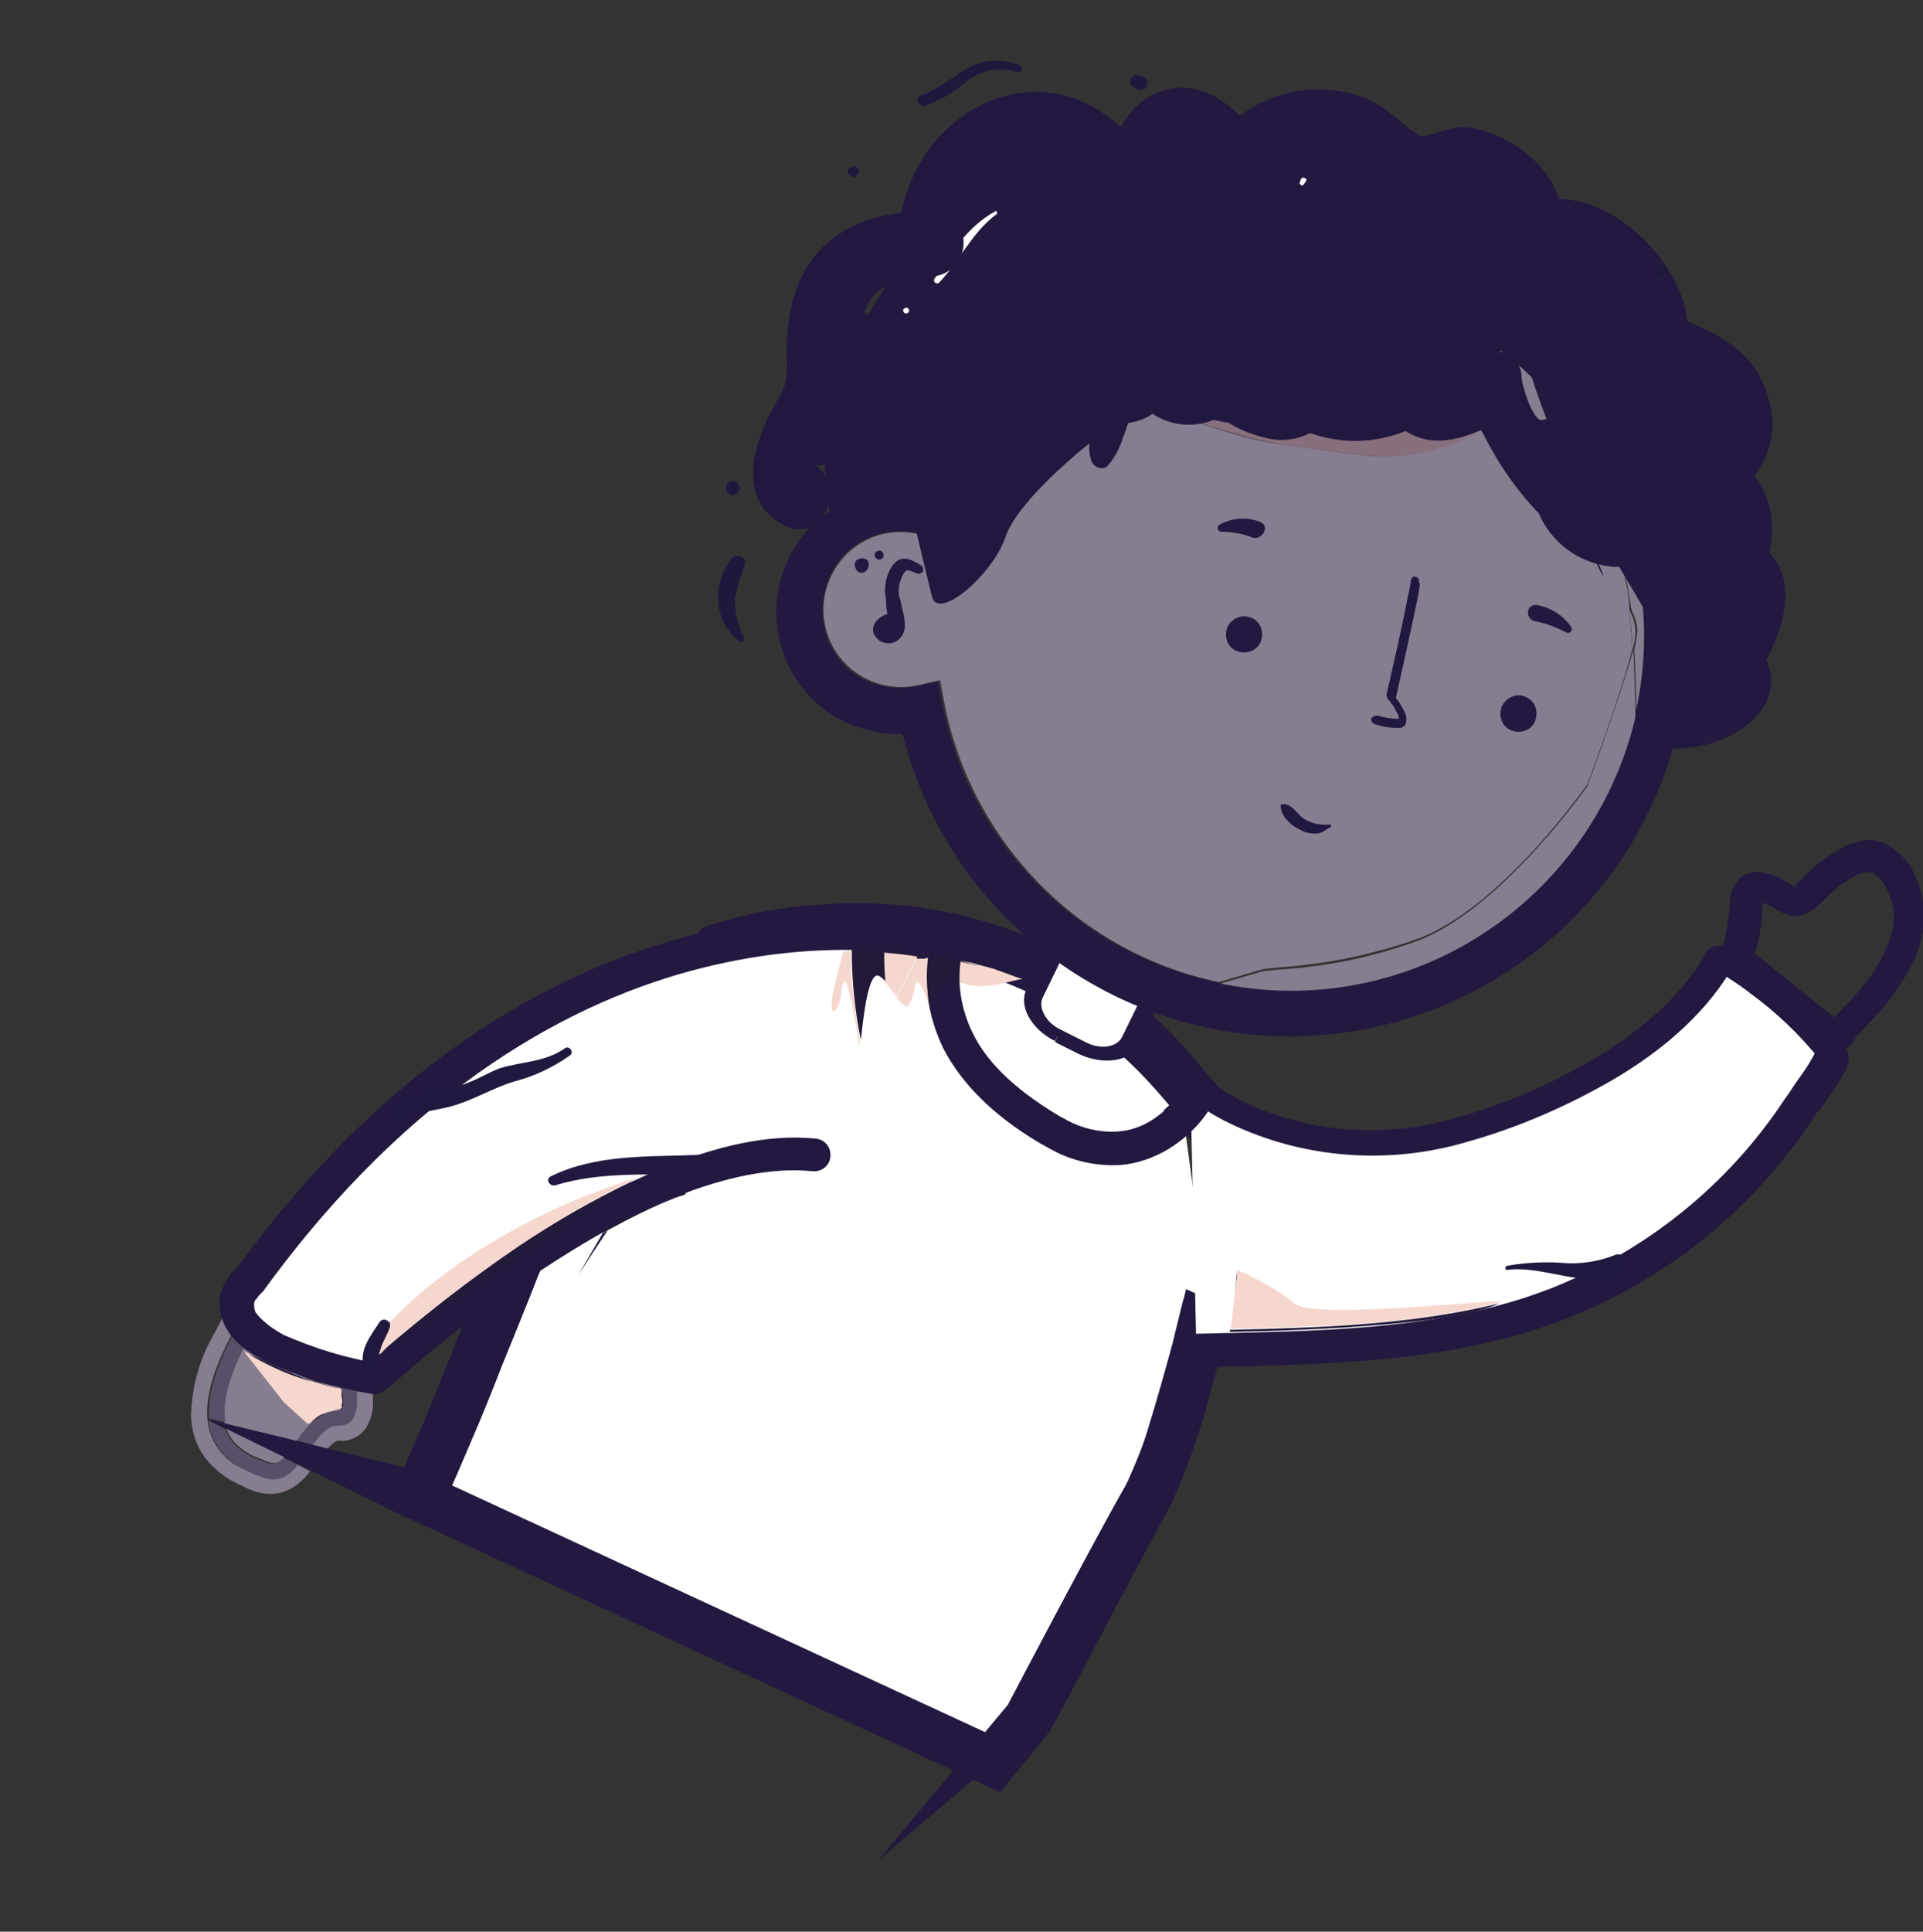 <?xml version="1.0" encoding="utf-8"?>
<!-- Generator: Adobe Illustrator 24.2.1, SVG Export Plug-In . SVG Version: 6.00 Build 0)  -->
<svg version="1.1" id="Layer_1" xmlns="http://www.w3.org/2000/svg" xmlns:xlink="http://www.w3.org/1999/xlink" x="0px" y="0px"
	 viewBox="0 0 189.2 190" style="enable-background:new 0 0 189.2 190;" xml:space="preserve">
<rect x="0" y="0" width="189.2" height="190" fill="#333333" stroke="none"/>
<style type="text/css">
	.st0{clip-path:url(#SVGID_2_);}
	.st1{fill:#877D90;}
	.st2{fill:#FFFFFF;}
	.st3{fill:#231940;}
	.st4{fill:#5A4F68;}
	.st5{fill:#20183E;}
	.st6{clip-path:url(#SVGID_4_);}
	.st7{clip-path:url(#SVGID_6_);}
	.st8{fill:#231A3B;}
	.st9{fill:#F6D7CE;}
	.st10{clip-path:url(#SVGID_8_);}
	.st11{fill:#20193B;}
	.st12{fill:#886F7D;}
	.st13{fill:#22193A;}
	.st14{fill:#1F183D;}
	.st15{fill:#22183F;}
</style>
<g id="Layer_2_1_">
	<g id="Layer_1-2">
		<g>
			<defs>
				<rect id="SVGID_1_" x="-133.9" y="-50.7" width="396.9" height="566.9"/>
			</defs>
			<clipPath id="SVGID_2_">
				<use xlink:href="#SVGID_1_"  style="overflow:visible;"/>
			</clipPath>
			<g class="st0">
				<path class="st1" d="M142.5,31.4c2.1,1,4,2.2,5.8,3.6l0.2,0.6c-1.3,1.7-3,3.1-4.8,4.2l-0.1,0.1c-2.8,1.5-6,2.4-9.2,2.5l0,0
					c-1.9,0.4-3.9,0.4-5.8,0c-3.6-0.4-7.2-1-10.7-1.9h-0.1c-0.2,0-1.1-0.2-2-0.3c-0.5,0-1,0-1.5,0.1l0.4,0.2
					c2.4,0.8,8.2,2.9,11.4,3.2c3.5,0.4,7,1.2,10.5,1.2c3.8-0.2,7.5-1.4,10.6-3.5l2.5-1.6c1.2,3.4,4.3,12.8,6.3,14.8
					c1.7,1.6,3.1,3.3,4.3,5.3c0.1,1.1,0.2,2.5,0.3,3.9c-1,4.2-4.4,13.3-4.4,13.3s-8.6,12.4-16.9,15.3s-14.1,2.6-15.3,3l-4.1,1.2
					c-13.7-2.9-24.3-13.7-27-27.5l-0.4-2.2l-2.2,0.5c-4.1,0.9-8.2-1.7-9.1-5.8c-0.9-4.1,1.7-8.2,5.8-9.1c1.4-0.3,2.9-0.2,4.2,0.3
					l2.1,0.8l0.7-2.1c0.5-1.5,1.1-3,1.8-4.4C104.5,29.9,125.4,22.9,142.5,31.4 M149.4,38.5c0,0,0.1,0.3,0.2,0.7
					C149.5,38.8,149.4,38.6,149.4,38.5 M159.9,56.5l1.9,3.3c0.3,3.6,0,7.2-0.8,10.8c0-2.2-0.1-4.6-0.2-6.8c0.2-0.6,0.2-1.1,0.3-1.7
					c0-0.8-0.3-1.5-0.6-2.2C160.3,58.8,160.2,57.7,159.9,56.5L159.9,56.5"/>
				<path class="st2" d="M118.9,127.9c-0.3,0.7-3.3,14.4-6.2,19.5S101.2,169,101.2,169l-3.6,4.3c0,0-57.1-26.4-56.6-26.2
					s9.8-23.4,9.8-23.4l19.7-30.5c0,0,26.2-9.2,44.9,12.4s0.7,1.9,0.7,1.9"/>
				<path class="st3" d="M121.1,128.8l-1.2-0.5l1.3,0.4L121.1,128.8l-1.2-0.5l1.3,0.4c0,0.1-0.1,0.4-0.2,0.9
					c-0.4,1.6-1.2,4.9-2.2,8.4c-0.9,3.4-2.1,6.7-3.5,9.8c-0.1,0.3-0.3,0.5-0.4,0.8c-1.4,2.5-4.3,7.9-6.8,12.7
					c-1.3,2.4-2.4,4.6-3.3,6.2l-1.4,2.6l-0.1,0.2l-4.9,6l-1.7-0.8l-56.6-26.2l1-2.2l1.1-2.2l-1.1,2.2l-0.3-2.4c0.5,0,0.9,0,1.3,0.2
					l-1.1,2.2l-0.3-2.4l0.3,2.4l-1.5-1.9c0.3-0.3,0.8-0.4,1.2-0.5l0.3,2.4l-1.5-1.9l1.2,1.6l-1.6-1.2c0.1-0.1,0.2-0.3,0.4-0.4
					l1.2,1.6l-1.6-1.2l0.7,0.5l-0.7-0.5l0,0l0.7,0.5l-0.7-0.5l0,0l0.2-0.4c0.5-0.9,1.3-2.9,2.3-5.1c1.4-3.4,3.2-7.8,4.5-11.2
					c0.7-1.7,1.3-3.2,1.7-4.3s0.7-1.7,0.7-1.7l0.1-0.2L69,91.3l0.8-0.3c3.5-1.1,7.1-1.8,10.7-2c8-0.7,16.1,0.8,23.3,4.3
					c5.2,2.6,9.8,6.2,13.6,10.7c3.2,3.8,5.4,6.3,6.7,7.9c0.7,0.8,1.1,1.4,1.5,1.8c0.1,0.2,0.3,0.3,0.4,0.5c0.1,0.1,0.1,0.2,0.2,0.3
					c0.1,0.1,0.1,0.3,0.2,0.4c0.1,0.2,0.1,0.4,0.1,0.6c0,0.5,0,0.9-0.2,1.3c-0.3,0.5-0.7,0.9-1.2,1.1c-0.3,0.1-0.7,0.2-1,0.2
					c-0.3,0-0.5,0-0.8-0.1l-0.3-0.1c-0.2-0.1-0.3-0.2-0.5-0.3l-0.4-0.3c-0.4-0.4-1.1-1.1-1.9-1.9c-2.3-2.5-5.7-6.2-5.7-6.2l3.6-3.3
					l1.1,1.3l4,4.3c0.7,0.7,1.3,1.4,1.7,1.8c0.2,0.2,0.4,0.4,0.5,0.5l0.1,0.1l-0.7,0.9l0.7-0.9h0.1l-0.7,0.9l0.7-0.9l-1.3,1.7l1-1.9
					c0.1,0.1,0.2,0.1,0.3,0.2l-1.3,1.7l1-1.9l-1.1,2.1l0.2-2.4c0.3,0,0.6,0.1,0.8,0.2l-1.1,2.1l0.2-2.4l-0.2,2.4l-1-2.2
					c0.4-0.2,0.8-0.2,1.2-0.2l-0.2,2.4l-1-2.2l1,2.2l-2.2-1.1c0.3-0.5,0.7-0.9,1.2-1.1l1,2.2l-2.2-1.1l2.2,1.1l-2.4,0.2
					c0-0.5,0-0.9,0.2-1.3l2.2,1.1l-2.4,0.2l2.4-0.2l-2.1,1c-0.1-0.2-0.2-0.5-0.2-0.8l2.4-0.2l-2.1,1l1.6-0.7l-1.5,1
					c-0.1-0.1-0.1-0.2-0.1-0.2l1.6-0.7l-1.5,1l0.2-0.1l-0.2,0.1l0,0l0.2-0.1l-0.2,0.1c0,0-0.2-0.3-0.6-0.7c-1.1-1.3-3.4-4.1-7.7-9
					c-3.4-3.9-7.5-7.2-12.1-9.5c-6.5-3.1-13.6-4.5-20.8-3.9c-2.3,0.1-4.6,0.5-6.9,1c-0.8,0.2-1.5,0.4-1.9,0.5l-0.5,0.1h-0.1l0,0
					l-0.1-0.3l0.1,0.3l0,0l-0.1-0.3l0.1,0.3l-0.8-2.3l2,1.3L53,125l-2-1.3l2.3,0.9c0,0-1.8,4.6-3.9,9.7c-1,2.6-2.1,5.3-3.1,7.6
					s-1.8,4.3-2.4,5.4c-0.1,0.3-0.3,0.6-0.5,0.9c-0.1,0.2-0.3,0.4-0.4,0.5c-0.4,0.4-1,0.7-1.6,0.8c-0.5,0-0.9,0-1.4-0.2l-19.5-9.7
					l21.2,5.2c0.1,0,0.2,0,0.2,0.1l0.1,0.1l0.3,0.1c3.9,1.8,56.4,26.1,56.4,26.1l-1,2.2L86.4,183l13-15.6l1.9,1.5l-2.2-1.1
					c0,0,8.6-16.4,11.6-21.6c0.1-0.2,0.2-0.4,0.3-0.6c0.7-1.6,1.4-3.2,1.9-4.9c0.9-2.9,1.8-6.1,2.5-8.7c0.3-1.3,0.6-2.4,0.8-3.3
					c0.1-0.4,0.2-0.8,0.3-1.1l0.1-0.4c0-0.1,0.1-0.3,0.1-0.4L121.1,128.8z"/>
				<path class="st1" d="M33.5,136.4c0.1,0.5,0.1,1,0.1,1.6c0,0.3,0,0.5-0.1,0.8l0,0h-0.1c-0.8,0-1.6,0.2-2.2,0.7
					c-0.5,0.4-1,0.9-1.4,1.4c-0.2,0.3-0.4,0.6-0.7,0.9l-7-1.7c-0.3-1.4,0-3.7,1.7-7.2c0.1-0.2,0.2-0.4,0.3-0.6
					c1.4,0.9,2.9,1.8,4.4,2.5c0.8,0.4,1.7,0.8,2.5,1.1C31.9,136.1,32.7,136.3,33.5,136.4 M22.3,140.5l5.7,2.8l-0.1,0.1
					c-0.2,0.3-0.5,0.5-0.9,0.5c-0.2,0-0.4,0-0.6-0.1c-0.5-0.2-1-0.4-1.5-0.6c-0.6-0.3-1.2-0.7-1.7-1.2
					C22.8,141.6,22.4,141,22.3,140.5"/>
				<path class="st3" d="M29.1,141.7c-0.4,0.6-0.8,1.1-1.2,1.6l-5.7-2.8c0-0.1,0-0.1,0-0.2c0-0.1-0.1-0.2-0.1-0.3L29.1,141.7z"/>
				<path class="st1" d="M35.4,133.4c0.4,0.2,0.7,0.5,0.8,0.9c0.2,0.7,0.3,1.3,0.4,2c0.1,0.6,0.1,1.2,0.1,1.8c0,0.7-0.2,1.4-0.5,2
					c-0.2,0.5-0.6,0.9-1.1,1.2c-0.5,0.3-1.1,0.5-1.8,0.4l-0.3,0.1c-0.3,0.2-0.5,0.4-0.8,0.7l-1.6-0.4c0.8-1,1.6-1.9,2.6-1.9
					c3,0.1,1.3-5.5,1.3-5.5c-1.2,0.5-3.4-0.3-5.5-1.3c-1.9-1-3.8-2.1-5.5-3.4c-2.5,4.3-3.3,7.4-3.1,9.6h-0.1h0.1
					c0.2,2.2,1.6,4.1,3.6,4.9c0.5,0.3,1.1,0.5,1.6,0.7c1.6,0.5,2.6-0.2,3.5-1.2l1.4,0.7c-0.3,0.4-0.5,0.7-0.9,1
					c-0.5,0.5-1.2,0.9-1.9,1.1c-0.8,0.2-1.7,0.2-2.6-0.1c-0.6-0.2-1.2-0.5-1.8-0.8c-0.9-0.4-1.8-1.1-2.5-1.8c-1.3-1.3-2-3.1-2-5
					c0.1-2.7,0.8-5.3,2.1-7.6c0.4-0.7,0.7-1.4,1.2-2.2c0.2-0.4,0.6-0.6,1-0.7c0.3-0.1,0.7,0,1,0.1c0.1,0,0.1,0.1,0.2,0.1l0.1,0.1
					c1.7,1.2,3.4,2.2,5.2,3.1l0,0c0.9,0.5,1.8,0.8,2.8,1.1c0.3,0.1,0.7,0.2,1,0.2c0.2,0,0.3,0,0.5,0
					C34.5,133.2,34.9,133.2,35.4,133.4 M35.2,136.1l-0.5-1.4L35.2,136.1z"/>
				<path class="st3" d="M32.3,142.5l-0.2,0.3c-0.4,0.5-0.9,1.2-1.4,1.9l-1.4-0.7c0.5-0.6,1-1.3,1.4-1.9L32.3,142.5z M20.5,139.6
					L20.5,139.6h-0.1H20.5z"/>
				<path class="st4" d="M34.7,134.7c0,0,1.6,5.6-1.3,5.5c-1.1,0-1.9,0.9-2.6,1.9l-1.6-0.4c0.2-0.3,0.4-0.6,0.7-0.9
					c0.4-0.5,0.9-1,1.4-1.4c0.6-0.5,1.4-0.7,2.2-0.7h0.1l0,0c0.1-0.2,0.2-0.5,0.1-0.8c0-0.5,0-1-0.1-1.6c-0.9-0.1-1.7-0.3-2.5-0.6
					c-0.9-0.3-1.7-0.7-2.5-1.1c-1.5-0.8-3-1.6-4.4-2.5c-0.1,0.2-0.2,0.4-0.3,0.6c-1.7,3.5-2,5.8-1.7,7.2l-1.6-0.4
					c-0.2-2.2,0.6-5.3,3.1-9.6c1.8,1.2,3.6,2.4,5.5,3.4C31.3,134.4,33.4,135.2,34.7,134.7 M20.5,139.7l1.7,0.9
					c0.2,0.6,0.5,1.1,0.9,1.5c0.5,0.5,1.1,0.9,1.7,1.2c0.5,0.2,1,0.4,1.5,0.6c0.2,0.1,0.4,0.1,0.6,0.1c0.4-0.1,0.7-0.3,0.9-0.5
					l0.1-0.1l1.4,0.7c-0.9,1.1-1.9,1.8-3.5,1.2c-0.6-0.2-1.1-0.4-1.6-0.7C22.1,143.7,20.7,141.8,20.5,139.7"/>
				<path class="st3" d="M30.7,142.1c-0.5,0.6-0.9,1.3-1.4,1.9l-1.4-0.7c0.4-0.5,0.9-1,1.2-1.6L30.7,142.1z M22.1,140
					c0,0.1,0,0.2,0.1,0.3c0,0.1,0,0.1,0,0.2l-1.7-0.8l0,0L22.1,140z"/>
				<path class="st2" d="M117.1,106c7.5,6.3,17.9,7.5,27.1,4.8c8.9-2.6,19.9-8,24.9-16.1c0.1-0.2,0.3-0.5,0.4-0.7
					c4.3,2.4,8,5.6,11.1,9.4c0.3,0.4-2.9,4.8-3.1,5.2c-5.8,8.8-14.2,15.5-24,19.3c-11.3,4.3-23.8,4.2-35.8,4.4L117.1,106z"/>
				<path class="st3" d="M117.8,105.4c1.4,1.2,3,2.2,4.6,3c6.6,3.1,14.1,3.6,21,1.5c4.7-1.3,9.3-3.3,13.5-5.8
					c4.4-2.6,8.1-5.8,10.5-9.6c0.1-0.2,0.2-0.4,0.3-0.6c0.4-0.8,1.4-1.1,2.2-0.7c0,0,0,0,0,0c4.5,2.5,8.4,5.8,11.6,9.8
					c0.3,0.3,0.4,0.7,0.4,1.1c0,0.3-0.1,0.5-0.2,0.8c-0.1,0.2-0.1,0.4-0.2,0.5c-0.5,1-1.1,1.9-1.8,2.8c-0.3,0.5-0.6,0.9-0.9,1.2
					l-0.4,0.6c-6,9.1-14.6,16-24.8,19.9c-11.7,4.4-24.4,4.3-36.3,4.6c-0.9,0-1.6-0.7-1.7-1.6s0.7-1.6,1.6-1.7l0,0
					c12-0.3,24.3-0.2,35.2-4.4c9.5-3.7,17.6-10.2,23.2-18.7l0.5-0.7c0.3-0.5,0.8-1.2,1.3-1.9s0.9-1.4,1.1-1.8l0.1-0.2l0,0l0.8,0.2
					l-0.8-0.1v-0.2l0.8,0.2l-0.8-0.1l1.4,0.1l-1.3,0.2v-0.4l1.4,0.1l-1.3,0.2l1.5-0.3l-1.2,0.9c-0.1-0.2-0.2-0.4-0.3-0.6l1.5-0.3
					l-1.2,0.9c-2-2.5-4.3-4.7-6.9-6.6c-1-0.8-2-1.4-2.6-1.8c-0.3-0.2-0.6-0.3-0.8-0.4l-0.2-0.1h-0.1l0.8-1.4l1.4,0.8
					c-0.1,0.3-0.3,0.5-0.5,0.8c-2.7,4.4-6.9,7.9-11.5,10.6c-4.5,2.6-9.3,4.7-14.3,6.1c-7.7,2.3-16.1,1.7-23.4-1.8
					c-1.9-0.9-3.6-2.1-5.2-3.4c-0.7-0.5-0.8-1.6-0.3-2.3C115.9,104.9,117,104.8,117.8,105.4C117.7,105.4,117.7,105.4,117.8,105.4"/>
				<path class="st2" d="M91.1,92.5c0,0-36-8.6-66.6,33.6c0,0-6.8,5.8,12.4,9.6c0,0,25.6-24,43.1-22.1L91.1,92.5z"/>
				<path class="st3" d="M90.7,94.1L90.7,94.1c-0.4-0.1-9.2-2-21.6,1.1s-28.4,11.4-43.2,31.8l-0.3,0.3l-0.4-0.5l0.4,0.5l0,0
					l-0.4-0.5l0.4,0.5c-0.2,0.2-0.3,0.4-0.5,0.6c-0.1,0.2-0.1,0.3-0.1,0.5c0,0.4,0.1,0.7,0.4,1c0.7,0.8,1.6,1.4,2.5,1.9
					c3,1.3,6.1,2.3,9.4,2.8l-0.3,1.6l-1.1-1.2c4.8-4.3,9.8-8.3,15.2-11.9c4.5-3.1,9.3-5.7,14.3-7.8c5-2,10.1-3.3,14.9-2.8
					c0.9,0.1,1.5,0.9,1.4,1.8c-0.1,0.9-0.9,1.5-1.8,1.4c-4-0.4-8.6,0.6-13.4,2.5c-7.1,2.9-14.2,7.7-19.6,11.7
					c-2.7,2-4.9,3.9-6.5,5.2l-1.8,1.6l-0.5,0.4l-0.2,0.1c-0.4,0.4-0.9,0.5-1.4,0.4c-3.5-0.6-6.9-1.6-10.2-3.1
					c-2.3-1.1-3.7-2.4-4.3-3.9c-0.3-0.7-0.4-1.4-0.4-2.1c0-0.6,0.2-1.2,0.5-1.7c0.3-0.6,0.7-1.2,1.2-1.6l1.1,1.2l-1.3-0.9
					c15.5-21.4,32.5-30,45.7-33.2s22.4-1,22.6-1c0.9,0.2,1.4,1.1,1.1,2C92.4,93.8,91.5,94.3,90.7,94.1"/>
				<path class="st2" d="M104.2,101.6l2.4,1.2c1.9,1,4,0.8,4.6-0.5l1.8-3.7c0.6-1.2-0.4-3-2.4-4l-2.4-1.2c-1.9-1-4-0.7-4.6,0.5
					l-1.9,3.7C101.2,98.8,102.3,100.6,104.2,101.6"/>
				<path class="st3" d="M104.1,101.8l0.3-0.5l2.4,1.2c1.5,0.8,3.1,0.5,3.6-0.5l2-4.1c0.5-1-0.3-2.5-1.8-3.2l-2.4-1.2
					c-1.5-0.7-3.1-0.5-3.6,0.5l-2,4.1c-0.5,1,0.3,2.5,1.8,3.2L104.1,101.8l-0.3,0.6c-2.4-1.2-3.6-3.5-2.8-5.1l2-4.1
					c0.8-1.6,3.4-2,5.8-0.8l2.4,1.2c2.4,1.2,3.6,3.5,2.8,5.1l-2,4.1c-0.8,1.6-3.4,2-5.8,0.9l-2.4-1.2L104.1,101.8z"/>
				<path class="st3" d="M147.8,69.4c-0.4,0.9-0.1,2,0.8,2.4c0.9,0.4,2,0.1,2.4-0.8c0.4-0.9,0.1-2-0.8-2.4c0,0,0,0,0,0
					C149.4,68.1,148.3,68.5,147.8,69.4"/>
				<path class="st3" d="M120.8,61.6c-0.4,0.9-0.1,2,0.8,2.4c0.9,0.4,2,0.1,2.4-0.8s0.1-2-0.8-2.4S121.3,60.7,120.8,61.6L120.8,61.6
					"/>
				<path class="st3" d="M81.3,62.5c1.2,3.7,5,5.8,8.8,5l2.2-0.5l0.4,2.2c3.7,18.9,22,31.2,40.9,27.5c18.9-3.7,31.2-22,27.5-40.9
					c-3.7-18.9-22-31.2-40.9-27.5c-10.6,2.1-19.7,9-24.5,18.7c-0.7,1.4-1.3,2.9-1.8,4.4l-0.7,2.1l-2.1-0.8c-4-1.4-8.3,0.6-9.7,4.6
					C80.8,59.1,80.8,60.8,81.3,62.5 M82.9,29.9c0.9,0.2,1.8,0.5,2.5,1.1c2.6-4.6,5.9-8.8,9.7-12.4c2.8-4.4,9-5.2,14.6-5.1
					c1.1-2.2,2.6-4.1,5.1-4.7c2.8-0.7,5.3,0.7,7.2,2.6c2.2-1.7,4.9-2.6,7.6-2.6c1.8,0,3.6,0.3,5.3,1.1c0.9,0.5,1.8,1.1,2.6,1.8
					c0.7,0.6,1.4,1.2,2.3,1.7c0.4,0.1,3.2-1,4.4-0.9c2.2,0.3,4.3,1.2,6,2.6c1.5,1.2,2.6,2.7,3.2,4.5c5.6-0.1,12.1,6.3,12.6,12
					c3.8,1.6,7,3.4,8.1,8c0.7,2.5,0.1,5.2-1.5,7.2c1.8,2.3,2,4.9,1.5,7.6c2.6,2.7,1.6,6.9-0.3,10.5c2.3,5.4-4.6,9-9.2,8.7
					c-6,20.8-27.8,32.8-48.6,26.8c-13.4-3.9-23.8-14.6-27.2-28.2c-2,0.1-3.9-0.4-5.7-1.2c-6-2.9-8.4-10.1-5.5-16.1
					c0.9-1.9,2.3-3.5,4-4.6c-1.3-6.4,0.4-12.7,3-17.9c-0.9-0.3-1.6-0.8-2.3-1.3c-0.2-0.2-0.2-0.6,0-0.8C82.5,30,82.7,30,82.9,29.9"
					/>
				<path class="st3" d="M165,65.5c0,0-3.2-5.6-6.8-11.6s-8.1-17.2-7.8-18.7S165.6,44.6,165,65.5"/>
				<path class="st5" d="M139.7,57.4c0,0.3-0.1,0.5-0.1,0.8c-0.5,2.6-2.3,10.6-2.3,10.6l-0.4-0.1l0.3-0.2c0,0,0.4,0.4,0.7,1
					c0.2,0.3,0.3,0.5,0.4,0.8c0.1,0.3,0.1,0.6,0,0.9c-0.1,0.3-0.4,0.4-0.7,0.4c-0.8,0-1.6-0.1-2.4-0.4c-0.2-0.1-0.3-0.3-0.3-0.5
					c0,0,0,0,0,0c0.1-0.2,0.3-0.3,0.5-0.3h0.2c0.7,0.2,1.3,0.3,2,0.3h0.1v0.1l-0.1-0.1l0.1-0.1v0.1l-0.1-0.1l0,0l0,0l0,0l0,0l0,0
					c0-0.1,0-0.3-0.1-0.4c-0.2-0.3-0.3-0.7-0.6-1c-0.2-0.3-0.4-0.5-0.4-0.5l-0.1-0.3c0,0,0.6-2.6,1.2-5.3c0.3-1.4,0.6-2.8,0.8-3.8
					c0.1-0.6,0.2-1,0.3-1.4c0-0.2,0.1-0.4,0.1-0.7c0-0.2,0.1-0.4,0.3-0.5c0.2,0,0.4,0.1,0.5,0.3C139.6,57.2,139.6,57.3,139.7,57.4"
					/>
				<path class="st5" d="M126.5,79.1c0.7,0.2,1.1,0.9,1.6,1.3c0.8,0.6,1.8,0.8,2.8,0.7l0.1,0.2c-0.6,0.3-0.9,0.7-1.6,0.7
					c-0.5,0-1-0.1-1.5-0.4c-0.9-0.4-1.9-1.3-1.9-2.4C126,79.1,126.3,79.1,126.5,79.1"/>
				<path class="st2" d="M83.9,34.1c0.2-0.2,0.4-0.2,0.6,0c0.1,0.1,0.2,0.3,0.1,0.4c-0.5,1.2-1,2.4-1.7,3.5
					c-0.7,1.5-1.1,3.1-1.1,4.8c0,0.1-0.1,0.2-0.2,0.2c-0.1,0-0.1,0-0.1-0.1c-0.3-1.4-0.2-2.9,0.3-4.2C82.3,37,83,35.5,83.9,34.1"/>
				<path class="st2" d="M97.9,20.8c0.1-0.1,0.2,0,0.2,0.1s0,0.2-0.1,0.2c-2.4,1.8-3.6,4.6-5.6,6.7c-0.1,0.1-0.3,0.1-0.4,0
					c-0.1-0.1-0.1-0.2-0.1-0.3C93.4,25,95.3,22.2,97.9,20.8"/>
				<path class="st2" d="M89.3,30.3c0.1,0.1,0.2,0.2,0.1,0.4c-0.1,0.1-0.2,0.2-0.4,0.1l0,0c-0.1-0.1-0.2-0.2-0.1-0.4
					C89,30.3,89.2,30.2,89.3,30.3"/>
				<path class="st2" d="M128.5,17.8l-0.2,0.3c-0.1,0.1-0.2,0.2-0.3,0.1c-0.1-0.1-0.2-0.2-0.1-0.3l0.1-0.3c0.1-0.1,0.2-0.2,0.3-0.1
					C128.5,17.5,128.6,17.7,128.5,17.8"/>
				<path class="st3" d="M151.1,59.5c1.4,0.2,2.7,1,3.5,2.2c0.2,0.3-0.2,0.7-0.5,0.5c-1-0.5-2-0.9-3.1-1.1
					C150.1,60.9,150.1,59.5,151.1,59.5"/>
				<path class="st3" d="M124.1,51.4c-1.3-0.6-2.8-0.5-4.1,0.2c-0.3,0.1-0.2,0.7,0.1,0.7c1.1,0,2.2,0.2,3.2,0.6
					C124.2,53.1,124.9,51.8,124.1,51.4"/>
				<path class="st3" d="M54.2,115.7c4.5-2.2,9.6-1.9,14.4-2.1c1.2-0.1,1.4,1.9,0.1,1.9c-4.7,0.1-9.6-0.3-14.1,1.1
					C54.1,116.7,53.6,116,54.2,115.7"/>
				<path class="st3" d="M119,109.1c-1,1.6-2.4,2.9-4,3.9c-1.5,0.9-3.2,1.5-4.9,1.6c-2.3,0.1-4.6-0.4-6.6-1.5
					c-0.4-0.2-0.7-0.4-1.1-0.6c-4.9-2.9-7.9-6.1-9.6-9.4c-1.5-3.1-2-6.5-1.4-9.9l3.2,0.5c-0.5,2.7-0.1,5.5,1.1,7.9
					c1.3,2.7,3.9,5.4,8.4,8.1c0.3,0.2,0.6,0.3,0.9,0.5c1.5,0.8,3.2,1.2,4.9,1.1c1.8-0.1,3.4-0.9,4.7-2.1c0.5-0.4,0.9-0.8,1.2-1.3
					c0.1-0.1,0.2-0.3,0.3-0.4l0.1-0.1l0,0l0.4,0.2l-0.4-0.2l0,0l0.4,0.2l-0.4-0.2L119,109.1z"/>
			</g>
		</g>
		<g>
			<defs>
				<path id="SVGID_3_" d="M182.1,84.6c-3.7,1.8-4.4,4.4-6,3.8c-0.3-0.1-0.6-0.3-0.9-0.4h0H175c-1.5-0.8-3.4-1.7-3.5,0.9
					c-0.1,1.7-0.3,3.3-0.8,4.9c3.7,2.2,7.1,5,9.9,8.3l0.2,0.1c0-0.9,6.2-5.5,6.8-11.2c0.2-2.2-0.8-5.3-2.8-6.3
					c-0.4-0.2-0.8-0.3-1.3-0.3C183,84.3,182.5,84.5,182.1,84.6"/>
			</defs>
			<clipPath id="SVGID_4_">
				<use xlink:href="#SVGID_3_"  style="overflow:visible;"/>
			</clipPath>
			<g class="st6">
				
					<rect x="88.9" y="89.6" transform="matrix(0.446 -0.895 0.895 0.446 -33.071 137.158)" class="st1" width="10.8" height="11.4"/>
			</g>
		</g>
		<g>
			<defs>
				<rect id="SVGID_5_" x="-133.9" y="-50.7" width="396.9" height="566.9"/>
			</defs>
			<clipPath id="SVGID_6_">
				<use xlink:href="#SVGID_5_"  style="overflow:visible;"/>
			</clipPath>
			<g class="st7">
				<path class="st3" d="M170.7,93.7c3.7,2.2,7.1,5,9.9,8.3l-0.9-0.4l-9.2-7.4C170.5,94.2,170.6,94,170.7,93.7"/>
				<path class="st3" d="M179.4,102c0-0.3,0.1-0.6,0.2-0.8c0.1-0.3,0.3-0.5,0.5-0.7c0.6-0.7,1.5-1.6,2.5-2.7c1.1-1.2,2-2.5,2.7-3.9
					c0.5-1,0.9-2.1,1-3.2c0.1-1-0.1-2-0.5-2.9c-0.3-0.8-0.8-1.5-1.5-1.9c-0.2-0.1-0.4-0.1-0.6-0.1c-0.3,0-0.6,0.1-0.9,0.2
					c-1.3,0.7-2.4,1.5-3.4,2.6c-0.4,0.4-0.9,0.8-1.4,1.1c-0.3,0.2-0.7,0.3-1.1,0.4c-0.4,0-0.8,0-1.2-0.2c-0.4-0.1-0.7-0.3-1.1-0.5
					l-0.1-0.1c-0.5-0.3-1-0.5-1.5-0.6h-0.1v-0.2v0.2l0,0v-0.2v0.2l-0.1-0.5l0.3,0.4l-0.2,0.1l-0.1-0.5l0.3,0.4l-0.2-0.3l0.4,0.2
					l-0.1,0.1l-0.2-0.3l0.4,0.2v0.1c0,0.1,0,0.2,0,0.4c0,2-0.4,4-1.1,5.9l-1.4-0.6l0.9-1.2l9.2,7.4c0.6,0.5,0.8,1.5,0.2,2.1
					c-0.5,0.6-1.5,0.8-2.1,0.2l-9.3-7.4c-0.5-0.4-0.7-1.1-0.5-1.7l0,0c0.5-1.5,0.8-3.2,0.9-4.8c0-0.6,0.1-1.2,0.4-1.7
					c0.3-0.6,0.8-1.1,1.4-1.3c0.4-0.1,0.8-0.2,1.2-0.1c0.5,0.1,1,0.2,1.5,0.4c0.4,0.2,0.9,0.4,1.2,0.6l0.1,0.1
					c0.3,0.2,0.6,0.3,0.8,0.4l-0.1,0.3V87h0.1l-0.1,0.3V87v0.3l-0.1-0.3h0.1v0.3l-0.1-0.3l0,0l0,0l0,0c0.2-0.1,0.3-0.2,0.5-0.4
					c1.3-1.4,2.8-2.5,4.5-3.4c0.7-0.3,1.4-0.5,2.1-0.6c0.7,0,1.4,0.2,2,0.5c1.4,0.8,2.4,2,2.9,3.5c0.6,1.4,0.8,2.9,0.7,4.3
					c-0.2,1.5-0.6,2.9-1.3,4.2c-1,1.8-2.2,3.5-3.6,5c-0.6,0.6-1.1,1.2-1.5,1.6c-0.2,0.2-0.4,0.4-0.5,0.5l-0.1,0.1l0,0l-0.2-0.1
					l0.3,0.1l0,0l-0.2-0.1l0.3,0.1l-1-0.5h1.1c0,0.2,0,0.3-0.1,0.4l-1-0.5h1.1c0,0.8-0.7,1.5-1.5,1.5c-0.8,0-1.5-0.7-1.5-1.5"/>
				<path class="st5" d="M148.3,124.5c1.7-0.3,3.5-0.4,5.2-0.3c1.9,0.2,3.8-0.1,5.5-0.8c0.4-0.1,0.8,0.1,1,0.5c0,0.1,0.1,0.3,0,0.4
					c-0.4,1.8-2.5,1.7-4,1.5c-2.5-0.2-5.2-1.2-7.7-0.9C148.1,125,148,124.6,148.3,124.5"/>
				<path class="st5" d="M37.3,130.1c0.2-0.3,0.5-0.4,0.8-0.2c0.3,0.2,0.4,0.5,0.3,0.8c-0.5,1.1-1.3,2.3-1.1,3.6
					c0,0.4-0.3,0.8-0.8,0.8c-0.3,0-0.6-0.2-0.7-0.5C35.3,132.8,36.4,131.5,37.3,130.1"/>
				<path class="st5" d="M38.4,108.5c1.6-1.6,4.3-1.3,6.3-1.6c1.6-0.3,2.9-1.2,4.4-1.8c2.2-0.7,4.5-0.6,6.5-2
					c0.4-0.3,0.9,0.4,0.5,0.7c-1.7,1.2-3.6,2.1-5.6,2.6c-1.9,0.6-3.6,1.6-5.4,2.2c-1.4,0.5-3,0.6-4.4,1.1c-0.7,0.3-1.5,1-2.2,0.3
					C38,109.7,37.9,109,38.4,108.5C38.4,108.5,38.4,108.5,38.4,108.5"/>
				<path class="st1" d="M148.4,35.1c0.8,0.6,1.6,1.3,2.3,2c1.9,5.8,4.4,11.5,7.5,16.8l1.6,2.7l0,0c0.3,1.1,0.5,2.2,0.5,3.4
					c-1.2-2-2.6-3.7-4.3-5.3c-2-2-5.2-11.4-6.3-14.9l0,0c-0.1-0.2-0.1-0.4-0.2-0.6c-0.1-0.4-0.2-0.7-0.2-0.7l0,0l-0.8-2.8l0,0
					L148.4,35.1z"/>
				<path class="st3" d="M148.2,34.7c0.7,0.6,1.4,1.2,2.2,1.5c0,0.2,0.1,0.5,0.2,0.8c-0.7-0.7-1.5-1.4-2.3-2L148.2,34.7z"/>
				<path class="st1" d="M160.3,60c0.4,0.7,0.6,1.4,0.6,2.2c0,0.6-0.1,1.1-0.3,1.7C160.6,62.4,160.4,61.1,160.3,60 M160.7,63.9
					c0.1,2.2,0.2,4.5,0.2,6.8c-0.6,2.6-1.5,5.1-2.7,7.5c-7.1,14.2-22.8,21.8-38.3,18.6l4.1-1.2c1.2-0.4,7,0,15.3-3
					s16.9-15.3,16.9-15.3S159.6,68,160.7,63.9"/>
				<path class="st3" d="M160.9,70.6c0,1.1,0,2.2-0.1,3.2c-0.4,6.6-13,19.4-23.7,23.1c-9.9,3.3-16.4,0.4-17.3-0.1l-0.1-0.1h0.2
					C138.3,100.6,156.5,89,160.9,70.6"/>
				<path class="st3" d="M150.5,36.2L150.5,36.2c1.7,0.9,8.8,19.4,9.3,20.3l-1.6-2.7c-3.1-5.3-5.6-11-7.5-16.8
					C150.6,36.8,150.5,36.5,150.5,36.2"/>
				<path class="st8" d="M59.8,121c-1,1.5-2,3-2.9,4.4l2.4-4.1L59.8,121"/>
				<path class="st8" d="M67.8,117.1L67.8,117.1c-0.2,0.1-0.3,0.2-0.4,0.4l-0.9,0.3c-2.3,0.9-4.5,2-6.7,3.2l-0.6,0.3l0.4-0.6
					L67.8,117.1z"/>
				<path class="st9" d="M147.8,128L147.8,128l-0.3,0.1c-8.4,2.2-17.4,2.4-26.4,2.6l0.4-3.6c0.1-0.5,0.2-1,0.2-1.5
					c0-0.2,0-0.4,0-0.5v-0.2c0,0,0.4,0.2,0.9,0.4c1.7,0.8,3.4,1.8,4.9,3l0.2,0.1c1.2,0.6,6.1,0.5,10.8,0.2S147.6,127.9,147.8,128"/>
				<path class="st8" d="M147.5,128.2c-5.3,2.6-26.5,2.8-26.5,2.8v-0.2C130,130.6,139,130.3,147.5,128.2"/>
				<path class="st8" d="M121.7,125.1c0,0.2,0,0.4,0,0.5c-0.1,0.5-0.1,1-0.2,1.5L121.7,125.1z"/>
				<path class="st8" d="M101.1,96.4L101.1,96.4c0,0-0.1,0-0.2-0.1L101.1,96.4z"/>
				<path class="st9" d="M91.3,94.2c-0.2,1.6-0.1,3.2,0.1,4.8c-0.1-0.4-0.7-2.3-1.1-2.4s-0.1,0.8-0.8,2.1c-0.2,0.3-0.3,0.4-0.5,0.2
					c-0.3-0.2-0.6-0.5-0.8-0.8l2-3.8h0.7L91.3,94.2L91.3,94.2z M100.6,96.3c-1.2,0.1-3.7,1.3-6.2,0.3c0-0.7,0-1.4,0.1-2.1
					c0.6,0.1,1.2,0.2,1.8,0.4l1.5,0.4C98.7,95.6,99.6,96,100.6,96.3"/>
				<path class="st8" d="M90.9,94.2h-0.7l0.1-0.1l0.4,0.1l0,0L90.9,94.2z M91.3,94.2L91.3,94.2L91.3,94.2z M96.3,95
					c-0.6-0.1-1.2-0.3-1.8-0.4v-0.1L96.3,95 M100.9,96.3h-0.3c-1-0.4-1.9-0.7-2.8-1C99.3,95.7,100.4,96.1,100.9,96.3"/>
				<path class="st9" d="M83.7,93.4c0,3,0.4,5.9,0.9,8.9c0,0.4-0.1,0.7-0.1,0.7c-0.2-2-0.6-4-1.1-6c-0.1-0.3-0.2-0.4-0.3-0.4
					c-0.4-0.2-0.2,2.6-1.1,2.9H82c-0.7-0.3,0.9-5.5,1-5.9l0,0h0.3L83.7,93.4z M90.3,94L90.3,94L88.2,98c-0.4-0.5-0.8-1-1.2-1.5
					c-0.1-1.2-0.1-2.2-0.1-2.9C88,93.7,89.1,93.8,90.3,94"/>
				<path class="st8" d="M83.7,93.4L83.7,93.4l-0.4,0.1L83.7,93.4z M91.3,93.9v0.3h-0.4h-0.2l0,0l-0.4-0.1c-1.1-0.2-2.2-0.3-3.3-0.4
					v-0.2C88.5,93.5,89.9,93.7,91.3,93.9"/>
			</g>
		</g>
		<polygon class="st8" points="83,93.5 83,93.5 83,93.5 		"/>
		<g>
			<defs>
				<rect id="SVGID_7_" x="-133.9" y="-50.7" width="396.9" height="566.9"/>
			</defs>
			<clipPath id="SVGID_8_">
				<use xlink:href="#SVGID_7_"  style="overflow:visible;"/>
			</clipPath>
			<g class="st10">
				<path class="st8" d="M94.5,94.5L94.5,94.5c-0.1,0.8-0.1,1.5-0.1,2.2l-0.3-0.1c-1.4-0.6-2.6,2.5-2.6,2.5v-0.1
					c-0.3-1.6-0.3-3.2-0.1-4.8l0,0v-0.3C92.4,94.1,93.4,94.3,94.5,94.5"/>
				<path class="st8" d="M87,93.4v0.2c0,0.7,0,1.7,0.1,2.9c-0.2-0.2-0.4-0.4-0.6-0.5l0,0c-1.1-0.6-1.6,4.5-1.8,6.3
					c-0.6-2.9-0.9-5.9-0.9-8.9l0,0C84.8,93.4,85.9,93.4,87,93.4"/>
				<path class="st9" d="M62.9,115.8c-0.2,0.1-0.4,0.2-0.6,0.3c-4,1.9-7.8,4.1-11.4,6.6c-4.7,3.2-9.2,6.6-13.5,10.4l-0.1,0.1
					l0.2-0.7c0.2-0.6,0.6-1.2,0.8-1.8c0.1-0.2,0.1-0.4,0-0.6C48,120,62.1,116,62.9,115.8 M62.9,115.8L62.9,115.8z"/>
				<path class="st8" d="M62.4,116.1c-3.8,2.2-23.2,15.8-24.9,16.9c4.3-3.7,8.8-7.2,13.5-10.4C54.6,120.2,58.4,118,62.4,116.1"/>
				<path class="st11" d="M38.3,130c0.1,0.2,0.1,0.4,0,0.6c-0.2,0.6-0.6,1.1-0.8,1.8L38.3,130L38.3,130z"/>
				<path class="st9" d="M33.6,136.6c0.1,0.4,0.1,0.9,0.1,1.3c0,0.2,0,0.4-0.1,0.6c-0.5,0.2-0.9,0.3-1.4,0.4L32,139
					c-0.3,0.1-0.5,0.3-0.8,0.4c-0.2,0.1-0.4,0.3-0.6,0.5c-0.2,0.1-0.3,0.2-0.4,0.1l0,0c-0.2-0.2-2.3-2.1-2.3-2.1l-4-5.1l0,0l0.1,0.1
					l0.6,0.3c0.6,0.4,1.2,0.7,1.8,1c1.4,0.7,2.9,1.2,4.4,1.7C31.7,136.2,32.6,136.5,33.6,136.6L33.6,136.6z"/>
				<path class="st8" d="M32,139c-0.4,0.2-1,0.7-1.4,0.9c0.2-0.2,0.4-0.3,0.6-0.5C31.4,139.2,31.7,139.1,32,139 M23.8,132.8
					L23.8,132.8L23.8,132.8z M33.6,136.6c0,0.1,0.4,1.6,0,1.8l0,0c0-0.2,0.1-0.4,0.1-0.6C33.6,137.5,33.6,137,33.6,136.6L33.6,136.6
					z"/>
				<path class="st8" d="M30.7,135.9c-1.5-0.4-3-1-4.4-1.7c-0.6-0.3-1.2-0.6-1.8-1C25.9,133.8,28.6,135.1,30.7,135.9L30.7,135.9z"/>
				<path class="st3" d="M87.1,58.5c-0.1-0.9,0.1-1.9,0.6-2.7c0.8-1.3,1.8-0.9,2.9-0.2c0.2,0.1,0.3,0.4,0.2,0.6
					c-0.1,0.2-0.4,0.3-0.6,0.2l0,0c-0.8-0.3-1-0.6-1.4,0.2c-0.4,0.8-0.5,1.7-0.2,2.5c0.2,1.1,0.8,2.5,0.1,3.5
					c-0.5,0.7-1.4,0.9-2.2,0.4c-0.1-0.1-0.2-0.2-0.3-0.3c-0.8-1,0.1-2,1.1-2.3c0-0.3-0.1-0.5-0.1-0.6C87.2,59.4,87.2,59,87.1,58.5"
					/>
				<path class="st3" d="M86.7,54.2c0.2,0.1,0.3,0.4,0.2,0.6c-0.1,0.2-0.4,0.3-0.6,0.2c-0.2-0.1-0.3-0.4-0.2-0.6
					C86.2,54.2,86.5,54.1,86.7,54.2"/>
				<path class="st3" d="M84.7,54.9L84.7,54.9c1.6,0,0.4,2.3-0.5,1.1v-0.1c-0.2-0.3-0.1-0.7,0.2-0.9C84.6,55,84.7,54.9,84.7,54.9"/>
				<path class="st8" d="M148.9,35.2l1.2,0.8C149.7,35.8,149.3,35.5,148.9,35.2L148.9,35.2z"/>
				<path class="st8" d="M148.5,35l0.4,0.2l0,0L148.5,35"/>
				<path class="st12" d="M148.5,35.7l0.8,2.8l0,0c0,0,0.1,0.3,0.2,0.7c0.1,0.2,0.1,0.4,0.2,0.6l-2.5,1.6c-3.1,2.2-6.8,3.4-10.6,3.5
					c-3.5,0-7-0.8-10.5-1.2c-3.1-0.4-9-2.4-11.4-3.2l-0.4-0.2c0.5-0.1,1-0.1,1.5-0.1c0.9,0.1,1.8,0.2,2,0.3h0.1
					c3.5,0.9,7.1,1.5,10.7,1.9c1.9,0.4,3.9,0.4,5.8,0l0,0c3.2-0.1,6.3-1,9.2-2.5l0.1-0.1C145.6,38.8,147.2,37.3,148.5,35.7"/>
				<path class="st12" d="M148.5,35.7l0.8,2.8L148.5,35.7L148.5,35.7 M149.5,39.2c0.1,0.2,0.1,0.4,0.2,0.6l0,0
					C149.7,39.6,149.6,39.4,149.5,39.2"/>
				<path class="st8" d="M115.9,40.2c-0.5,0-1,0-1.5,0.1l0,0C113.8,40.1,114.9,40.1,115.9,40.2 M128.7,42.4c-3.6-0.4-7.2-1-10.7-1.9
					C121.6,41,125.1,41.6,128.7,42.4z M143.6,40c-2.8,1.5-6,2.4-9.2,2.5l0,0C137.6,42,140.6,41.2,143.6,40L143.6,40z M148.4,35.2
					l0.2,0.5c-1.3,1.7-3,3.1-4.9,4.2C145.2,39,147.7,36,148.4,35.2"/>
			</g>
		</g>
		<polygon class="st9" points="159.8,56.6 159.9,56.9 159.9,56.9 159.9,56.8 159.8,56.6 		"/>
		<g>
			<defs>
				<rect id="SVGID_9_" x="-133.9" y="-50.7" width="396.9" height="566.9"/>
			</defs>
			<clipPath id="SVGID_10_">
				<use xlink:href="#SVGID_9_"  style="overflow:visible;"/>
			</clipPath>
		</g>
		<polygon class="st2" points="20,439.2 14.1,443.9 20.4,455.6 29,450.6 		"/>
		<polygon class="st2" points="61.7,469.4 60.7,476.5 74.4,478.2 76.1,470.6 		"/>
	</g>
</g>
<path class="st13" d="M155.5,51.5c0.5,1.2,1,2.3,1.5,3.4c0.3,0.6,0.6,1.2,0.8,1.9l-0.1-0.2C157.4,56.3,156.6,54.2,155.5,51.5"/>
<path class="st14" d="M72,54.9c0.5-0.5,1.6-0.1,1.3,0.7c-0.5,1.1-0.8,2.3-1,3.4c0,1.3,0.3,2.6,0.9,3.7c0.1,0.1,0,0.3-0.1,0.4
	c-0.1,0.1-0.2,0-0.3,0c-1.2-0.9-2-2.2-2.1-3.7C70.5,57.8,71,56.2,72,54.9"/>
<path class="st14" d="M72.4,47.4c0.3,0.2,0.5,0.6,0.3,0.9c-0.2,0.3-0.6,0.5-0.9,0.3s-0.5-0.6-0.3-0.9C71.6,47.4,72.1,47.2,72.4,47.4
	"/>
<path class="st14" d="M163.8,26.1c0.3,0.2,0.4,0.5,0.3,0.8c-0.2,0.3-0.5,0.4-0.9,0.3s-0.4-0.5-0.3-0.8
	C163.1,26,163.5,25.9,163.8,26.1"/>
<path class="st14" d="M112.1,7.4c0.2,0.1,0.3,0.2,0.5,0.2c0.3,0.2,0.4,0.6,0.2,0.9c-0.2,0.3-0.5,0.4-0.8,0.3l-0.5-0.2
	c-0.3-0.2-0.4-0.6-0.2-0.9C111.4,7.4,111.8,7.3,112.1,7.4"/>
<path class="st14" d="M90.6,9.4c1.8-0.7,3.2-1.9,4.8-2.8c1.5-0.8,3.3-0.8,4.9-0.2c0.4,0.2,0.2,0.8-0.2,0.7c-1.8-0.6-3.7-0.2-5.1,1
	c-1.2,1-2.5,1.8-4,2.3c-0.3,0.1-0.6-0.1-0.7-0.4S90.2,9.5,90.6,9.4"/>
<path class="st14" d="M84.2,16.4c0.3,0.1,0.4,0.4,0.2,0.7c-0.1,0.3-0.4,0.4-0.7,0.2s-0.4-0.4-0.2-0.7C83.7,16.4,84,16.3,84.2,16.4
	L84.2,16.4"/>
<path class="st15" d="M88.7,20.9c1.8-9.7,13-16.2,21.6-8.4c0.6,0.6,0.7,1.7,0,2.3c-0.5,0.5-1.2,0.6-1.9,0.4
	c-6.8-3.1-14.3,1.2-13.6,8.5c0.1,1.8-1.2,3.3-3,3.5c-5.7,0.4-7.4,1.8-7.1,8.1c0.1,1.3,0.6,2.6,0.3,3.8s-1.2,2-1.8,3
	c-1.1,1.9-1.7,4.4-3.2,3.5c3.6,2.2,0.8,8.2-3,6c-2.6-1.5-3.1-3.5-2.8-6.4c0.3-1.7,0.9-3.3,1.7-4.8c1.4-2.6,1.6-2.3,1.5-5.5
	C77.3,26.4,81.3,21.9,88.7,20.9"/>
<path class="st15" d="M94,33.3c4.3-5.2,16.5-10.5,21.7-10.8s26.4,1.4,32.2,10.7c-0.1,0.2-0.1,0.3-0.2,0.5c0.1,0.3,0,0.6-0.1,0.9
	c1.2,0.2,2.1,1.2,2.1,2.5c0,0.6,1.1,4.5,2.1,4.2c1.4-0.4,2.9,0.3,3.4,1.7c0.1,0.2,0.1,0.4,0.1,0.6c-0.2,1.8,0.4,3.5,1.6,4.9
	c1,0.8,2,1.6,3.1,2.2c2.5,1.5,1.4,5.6-1.7,5c-3.1-0.4-5.7-2.4-6.9-5.2c-2.2-2.3-4-4.9-5.4-7.7c-0.1-0.2-0.2-0.3-0.3-0.5
	c-2.5,1.1-5.1,1.6-7.4,0.1c-3,1.2-6.3,1.3-9.4,0.2c-1.2,0.6-2.5,0.8-3.8,0.6c-1.5-0.3-2.9-0.8-4.2-1.6c-0.5-0.1-1.1-0.2-1.5-0.3
	c-2,0.8-4.2,0.6-6-0.6c-0.7,0.5-1.6,0.8-2.4,0.9c-0.2,0.5-0.3,1-0.5,1.4c-0.3,1-0.8,2-1.5,2.8c-0.4,0.4-1,0.3-1.4-0.1
	c-0.1-0.1-0.1-0.2-0.2-0.3c-0.2-0.6-0.3-1.2-0.2-1.8c-3.5,2.8-7.5,6.7-8.3,9.3c-1.3,3.7-6.6,8.2-7.2,5.8s-1.9-7.9-1.9-7.9
	S89.7,38.6,94,33.3"/>
</svg>
